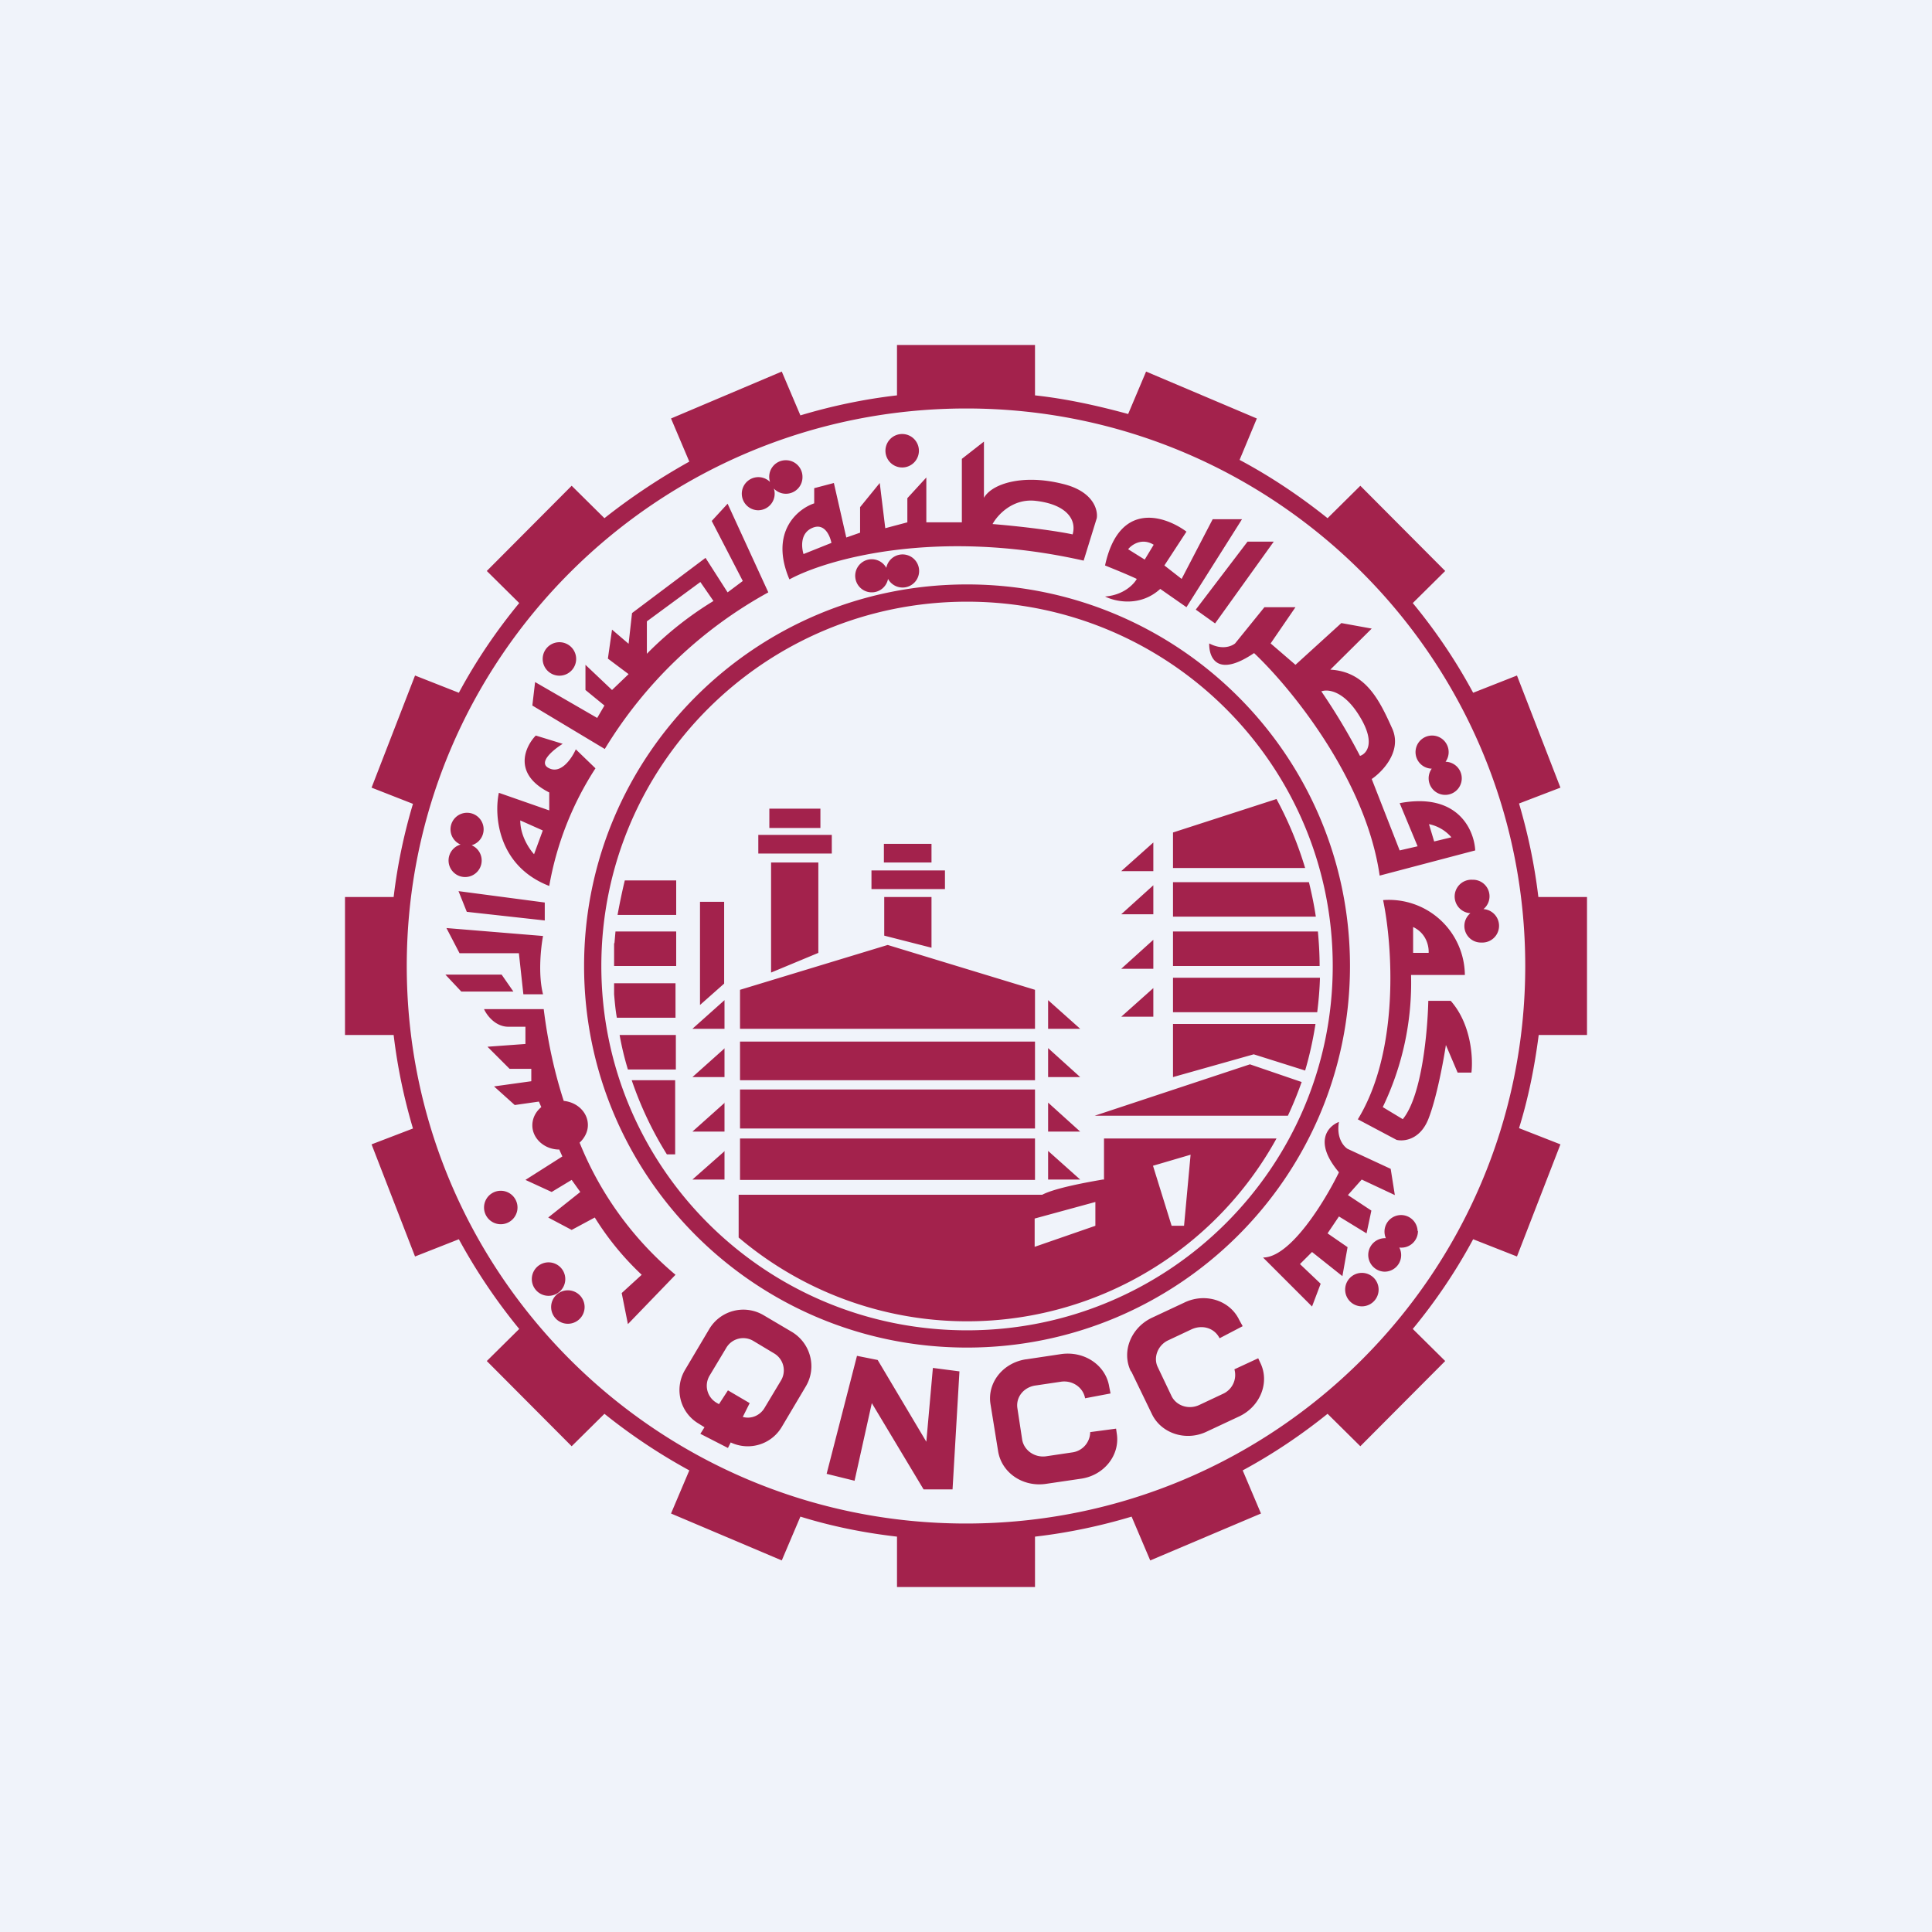 <!-- by TradingView --><svg width="56" height="56" viewBox="0 0 56 56" xmlns="http://www.w3.org/2000/svg"><path fill="#F0F3FA" d="M0 0h56v56H0z"/><path fill-rule="evenodd" d="M26 10h4v1.46c.92.1 1.82.3 2.7.54l.52-1.23 3.21 1.36-.5 1.2c.9.48 1.75 1.05 2.55 1.69l.95-.94 2.46 2.47-.94.93c.66.8 1.25 1.67 1.75 2.6l1.27-.5 1.26 3.25-1.2.46c.26.88.45 1.78.56 2.71H46v4h-1.4c-.12.93-.3 1.83-.57 2.7l1.2.47-1.26 3.25-1.27-.5c-.5.93-1.09 1.8-1.75 2.6l.94.93-2.46 2.47-.95-.94c-.77.62-1.59 1.17-2.46 1.64l.53 1.25-3.21 1.36-.54-1.27c-.9.27-1.84.47-2.8.58V46h-4v-1.46c-.96-.11-1.9-.3-2.8-.58l-.54 1.27-3.21-1.36.53-1.25a16.74 16.74 0 0 1-2.46-1.64l-.95.94-2.46-2.47.94-.93a16.7 16.7 0 0 1-1.75-2.6l-1.27.5-1.26-3.25 1.2-.46c-.26-.88-.45-1.78-.56-2.71H10v-4h1.41c.11-.93.3-1.83.56-2.7l-1.2-.47 1.26-3.25 1.27.5c.5-.93 1.09-1.8 1.75-2.6l-.94-.93 2.46-2.47.95.94c.77-.61 1.6-1.16 2.46-1.64l-.53-1.25 3.21-1.36.54 1.27c.9-.27 1.84-.47 2.8-.58V10Zm2 34.16c8.95 0 16.21-7.24 16.21-16.16s-7.26-16.16-16.2-16.16c-8.96 0-16.22 7.24-16.22 16.16S19.05 44.16 28 44.16Zm.03-5.6c5.85 0 10.6-4.73 10.6-10.56s-4.75-10.56-10.6-10.56c-5.86 0-10.6 4.73-10.6 10.56s4.74 10.56 10.6 10.56Zm0 .5c6.12 0 11.1-4.95 11.1-11.06s-4.98-11.06-11.1-11.06c-6.13 0-11.1 4.95-11.1 11.06s4.97 11.06 11.1 11.06ZM38.2 27c.03.33.05.66.05 1H34v-1h4.2Zm-.26-1.43c.08.33.15.66.2 1H34v-1h3.95ZM37 23.16c.34.63.62 1.3.83 2H34v-1.03l3-.97Zm-19.1 3.36c.06-.33.13-.67.21-1h1.49v1h-1.7Zm-.09.82.03-.34h1.76v1H17.8v-.66Zm20.37 2c.04-.32.07-.65.08-1H34v1h4.18Zm-.04.34H34v1.54l2.34-.66 1.49.47c.13-.44.23-.9.3-1.35Zm-.42 1.68-1.49-.51-4.5 1.49h5.6c.15-.32.28-.64.4-.98ZM37 33h-5v1.19h-.04c-.4.07-1.37.24-1.75.44h-8.8v1.24A10.24 10.24 0 0 0 37 33Zm-17.67.46h.24v-2.15h-1.26c.26.76.6 1.48 1.02 2.15ZM18.2 31h1.39v-1h-1.63c.06.34.14.67.24 1Zm-.32-1.5h1.7v-1h-1.78v.32c.02.23.04.46.08.68Zm15.55-5.08-.93.83h.93v-.83Zm-.93 3.66.93-.84v.84h-.93Zm.93-2.42-.93.84h.93v-.84Zm-.93 3.81.93-.83v.83h-.93Zm-.75 5.37-1.76.48v.82l1.76-.61v-.7Zm1.67-1.05 1.09-.32-.19 2.06h-.36l-.54-1.74Zm-9.64-10.35h-1.48V24h1.48v-.56Zm1.83 1.02H27V25h-1.38v-.54Zm-1.5-.26h-2.13v.54h2.13v-.54Zm1.15 1.03h2.13v.54h-2.13v-.54Zm-4.27.91h-.7v2.99l.7-.62v-2.37ZM22.35 25h1.37v2.62l-1.37.57V25ZM27 26h-1.37v1.12l1.37.35V26Zm3 4.19h-8.55v1.12H30v-1.12Zm-8.55-1.5 4.28-1.3 4.27 1.3v1.13h-8.55V28.7ZM30 31.58h-8.55v1.13H30v-1.13ZM21.45 33H30v1.2h-8.55V33ZM21 28.99l-.93.83H21V29Zm10.31.83-.93-.83v.83h.93Zm-10.3 2.14-.94.84H21v-.84Zm10.3.84-.93-.84v.84h.93Zm-10.3-2.42-.94.84H21v-.84Zm10.3.84-.93-.84v.84h.93Zm-10.3 2.14-.94.83H21v-.83Zm10.3.83-.93-.83v.83h.93Zm-5.16-20.64a.48.48 0 1 0 0-.97.48.48 0 0 0 0 .97Zm-2.89.27a.48.48 0 0 1-.83.34.48.48 0 0 1-.46.63.48.48 0 1 1 .35-.82.48.48 0 0 1 .46-.63c.27 0 .48.22.48.48ZM16.7 19.1a.48.48 0 1 1-.97 0 .48.48 0 0 1 .97 0Zm-3.03 5.4a.48.48 0 1 0-.32-.02.48.48 0 1 0 .32.02ZM15 35a.48.48 0 1 1-.97 0 .48.48 0 0 1 .97 0Zm17.78 4.75c-.28-.57 0-1.26.6-1.55l.94-.44c.61-.3 1.33-.07 1.6.5l.1.18-.67.35c-.15-.3-.5-.4-.81-.26l-.68.32c-.3.14-.44.5-.3.78l.4.84c.14.28.5.4.81.25l.68-.32a.6.6 0 0 0 .33-.71l.69-.32.06.13c.28.57 0 1.26-.6 1.55l-.94.44c-.61.3-1.33.06-1.6-.5l-.6-1.24Zm-10.65-1.63a1.15 1.15 0 0 0-1.57.4l-.7 1.18c-.33.55-.15 1.25.4 1.57l.16.1-.12.19.8.41.08-.16c.53.25 1.17.07 1.48-.45l.7-1.18c.32-.54.14-1.24-.4-1.57l-.83-.49Zm-.4 2.55-.2.4c.24.07.5-.04.63-.26l.48-.8a.57.57 0 0 0-.2-.78l-.6-.36a.57.57 0 0 0-.79.2l-.48.8a.57.57 0 0 0 .2.79l.07.04.26-.4.63.37Zm8.01-1.27c-.67.1-1.13.68-1.03 1.3l.22 1.36c.1.63.72 1.05 1.39.95l1.02-.15c.67-.1 1.13-.69 1.03-1.31l-.02-.14-.75.1a.6.6 0 0 1-.53.59l-.74.11c-.33.05-.64-.16-.7-.47l-.14-.92c-.05-.32.18-.61.52-.66l.74-.11c.33-.05.64.16.7.47v.01l.74-.14-.04-.2c-.1-.62-.72-1.04-1.4-.94l-1 .15Zm-4.9-.1-.88 3.42.81.2.5-2.25 1.5 2.5h.84l.2-3.42-.77-.1-.19 2.14-1.41-2.37-.6-.12Zm-8.94-1.74a.48.48 0 1 0 0-.97.48.48 0 0 0 0 .97Zm9.84-20.78a.48.48 0 1 1-.05-.32.48.48 0 1 1 .05.32Zm15.76 5.5a.48.48 0 1 1 .4-.2.48.48 0 1 1-.4.2Zm1.5 4.07a.48.48 0 0 0-.32-.85.48.48 0 0 0-.06.97.48.48 0 0 0 .32.85.48.48 0 0 0 .05-.97Zm-1.9 9.33a.48.48 0 0 1-.54.48.48.48 0 0 1-.44.7.48.48 0 1 1 .05-.97.48.48 0 1 1 .92-.21Zm-1.14 1.7a.48.48 0 1 1-.97 0 .48.48 0 0 1 .97 0Zm-23.5.99a.48.48 0 1 0 0-.97.48.48 0 0 0 0 .97Zm-.67-12.21-2.5-.33.24.6 2.26.25v-.52Zm-2.88 2.09h1.63l.34.49h-1.51l-.46-.49Zm6.67 8.7-1.38 1.43-.18-.9.58-.53a8.2 8.2 0 0 1-1.36-1.66l-.67.36-.68-.36.93-.74-.25-.35-.58.35-.76-.35 1.07-.68-.09-.2c-.43 0-.78-.32-.78-.7 0-.21.1-.4.26-.53l-.07-.16-.7.1-.6-.54 1.08-.15v-.36h-.63l-.64-.64 1.1-.08v-.5h-.46c-.4.02-.66-.33-.74-.51h1.73c.12.97.32 1.86.58 2.66.4.04.7.34.7.7 0 .2-.1.38-.24.51a9.76 9.76 0 0 0 2.78 3.83Zm-3.84-9.82c-.06.32-.15 1.1 0 1.69h-.57l-.13-1.19h-1.72l-.38-.73 2.8.23Zm1.52-4.86a9.16 9.16 0 0 0-1.34 3.41c-1.5-.58-1.6-2.05-1.46-2.7l1.46.51v-.52c-1.07-.54-.7-1.33-.39-1.65l.78.24c-.27.17-.74.55-.39.71.35.17.66-.3.77-.55l.57.55Zm-1.53 1.8-.65-.29c0 .45.27.84.4.98l.25-.68Zm-.3-3.62 2.1 1.26a12.7 12.7 0 0 1 4.74-4.54l-1.18-2.57-.46.5.9 1.74-.44.33-.64-1-2.13 1.6-.1.89-.48-.41-.12.84.6.45-.48.46-.77-.73V20l.55.45-.21.36-1.8-1.04-.08.68Zm3.32-1.5a10 10 0 0 1 1.93-1.53l-.38-.55-1.55 1.14v.95Zm4.14-2.16c1.07-.58 4.26-1.5 8.52-.54l.38-1.23c.04-.24-.1-.79-1.01-1-1.14-.28-2.03 0-2.26.41V12.8l-.64.5v1.84h-1.03v-1.3l-.55.6v.7l-.64.17L25.5 14l-.57.7v.74l-.4.14-.36-1.58-.57.15v.44c-.48.16-1.3.83-.72 2.2Zm8.2-1.3c-.31-.07-1.22-.21-2.32-.3.14-.26.59-.76 1.27-.67.84.1 1.18.52 1.05.97Zm-7 .25-.8.32c-.06-.2-.1-.61.26-.76.35-.15.51.23.55.44Zm7.94.65c.17.07.6.24.92.39-.08.15-.38.47-.92.51.3.15 1.02.31 1.6-.22l.76.53 1.61-2.55h-.85l-.9 1.73-.5-.39.64-.98c-.62-.46-1.95-.91-2.36.98Zm1.41-.6-.26.43-.48-.3c.1-.13.4-.34.74-.13Zm3.48-.09-1.7 2.37-.56-.4 1.5-1.97h.76Zm-1.12 2.95.85-1.05h.9l-.72 1.05.72.62 1.33-1.21.88.16-1.2 1.19c1.04.06 1.43.9 1.8 1.72.28.65-.29 1.24-.6 1.45l.81 2.07.52-.12-.52-1.25c1.69-.32 2.16.78 2.19 1.37l-2.77.73c-.4-2.8-2.59-5.46-3.64-6.45-1.08.73-1.31.12-1.3-.28.38.2.65.08.75 0Zm3.62 3.26a18.2 18.2 0 0 0-1.12-1.87c.18-.07.66-.03 1.12.74.46.76.19 1.07 0 1.13Zm2 1.98.15.5.5-.12a1.17 1.17 0 0 0-.64-.38Zm-2.06 8.55c1.22-2 1-5.06.73-6.35a2.2 2.2 0 0 1 2.37 2.17H40.9a8.3 8.3 0 0 1-.82 3.83l.58.35c.56-.68.72-2.57.74-3.43h.65c.6.68.65 1.67.6 2.08h-.4l-.34-.8c-.07.46-.27 1.55-.51 2.15-.24.6-.71.65-.92.6l-1.13-.6Zm1.6-4.82v-.75c.4.19.46.58.45.75h-.44Zm-2.93 10.25-1.42-1.42c.8 0 1.8-1.65 2.2-2.47-.75-.89-.31-1.34 0-1.46-.08.47.14.71.25.78l1.25.58.12.76-.96-.45-.4.45.68.45-.14.66-.8-.49-.33.49.58.4-.15.84-.88-.7-.35.35.6.57-.25.66Z" fill="#A3224C"/></svg>
